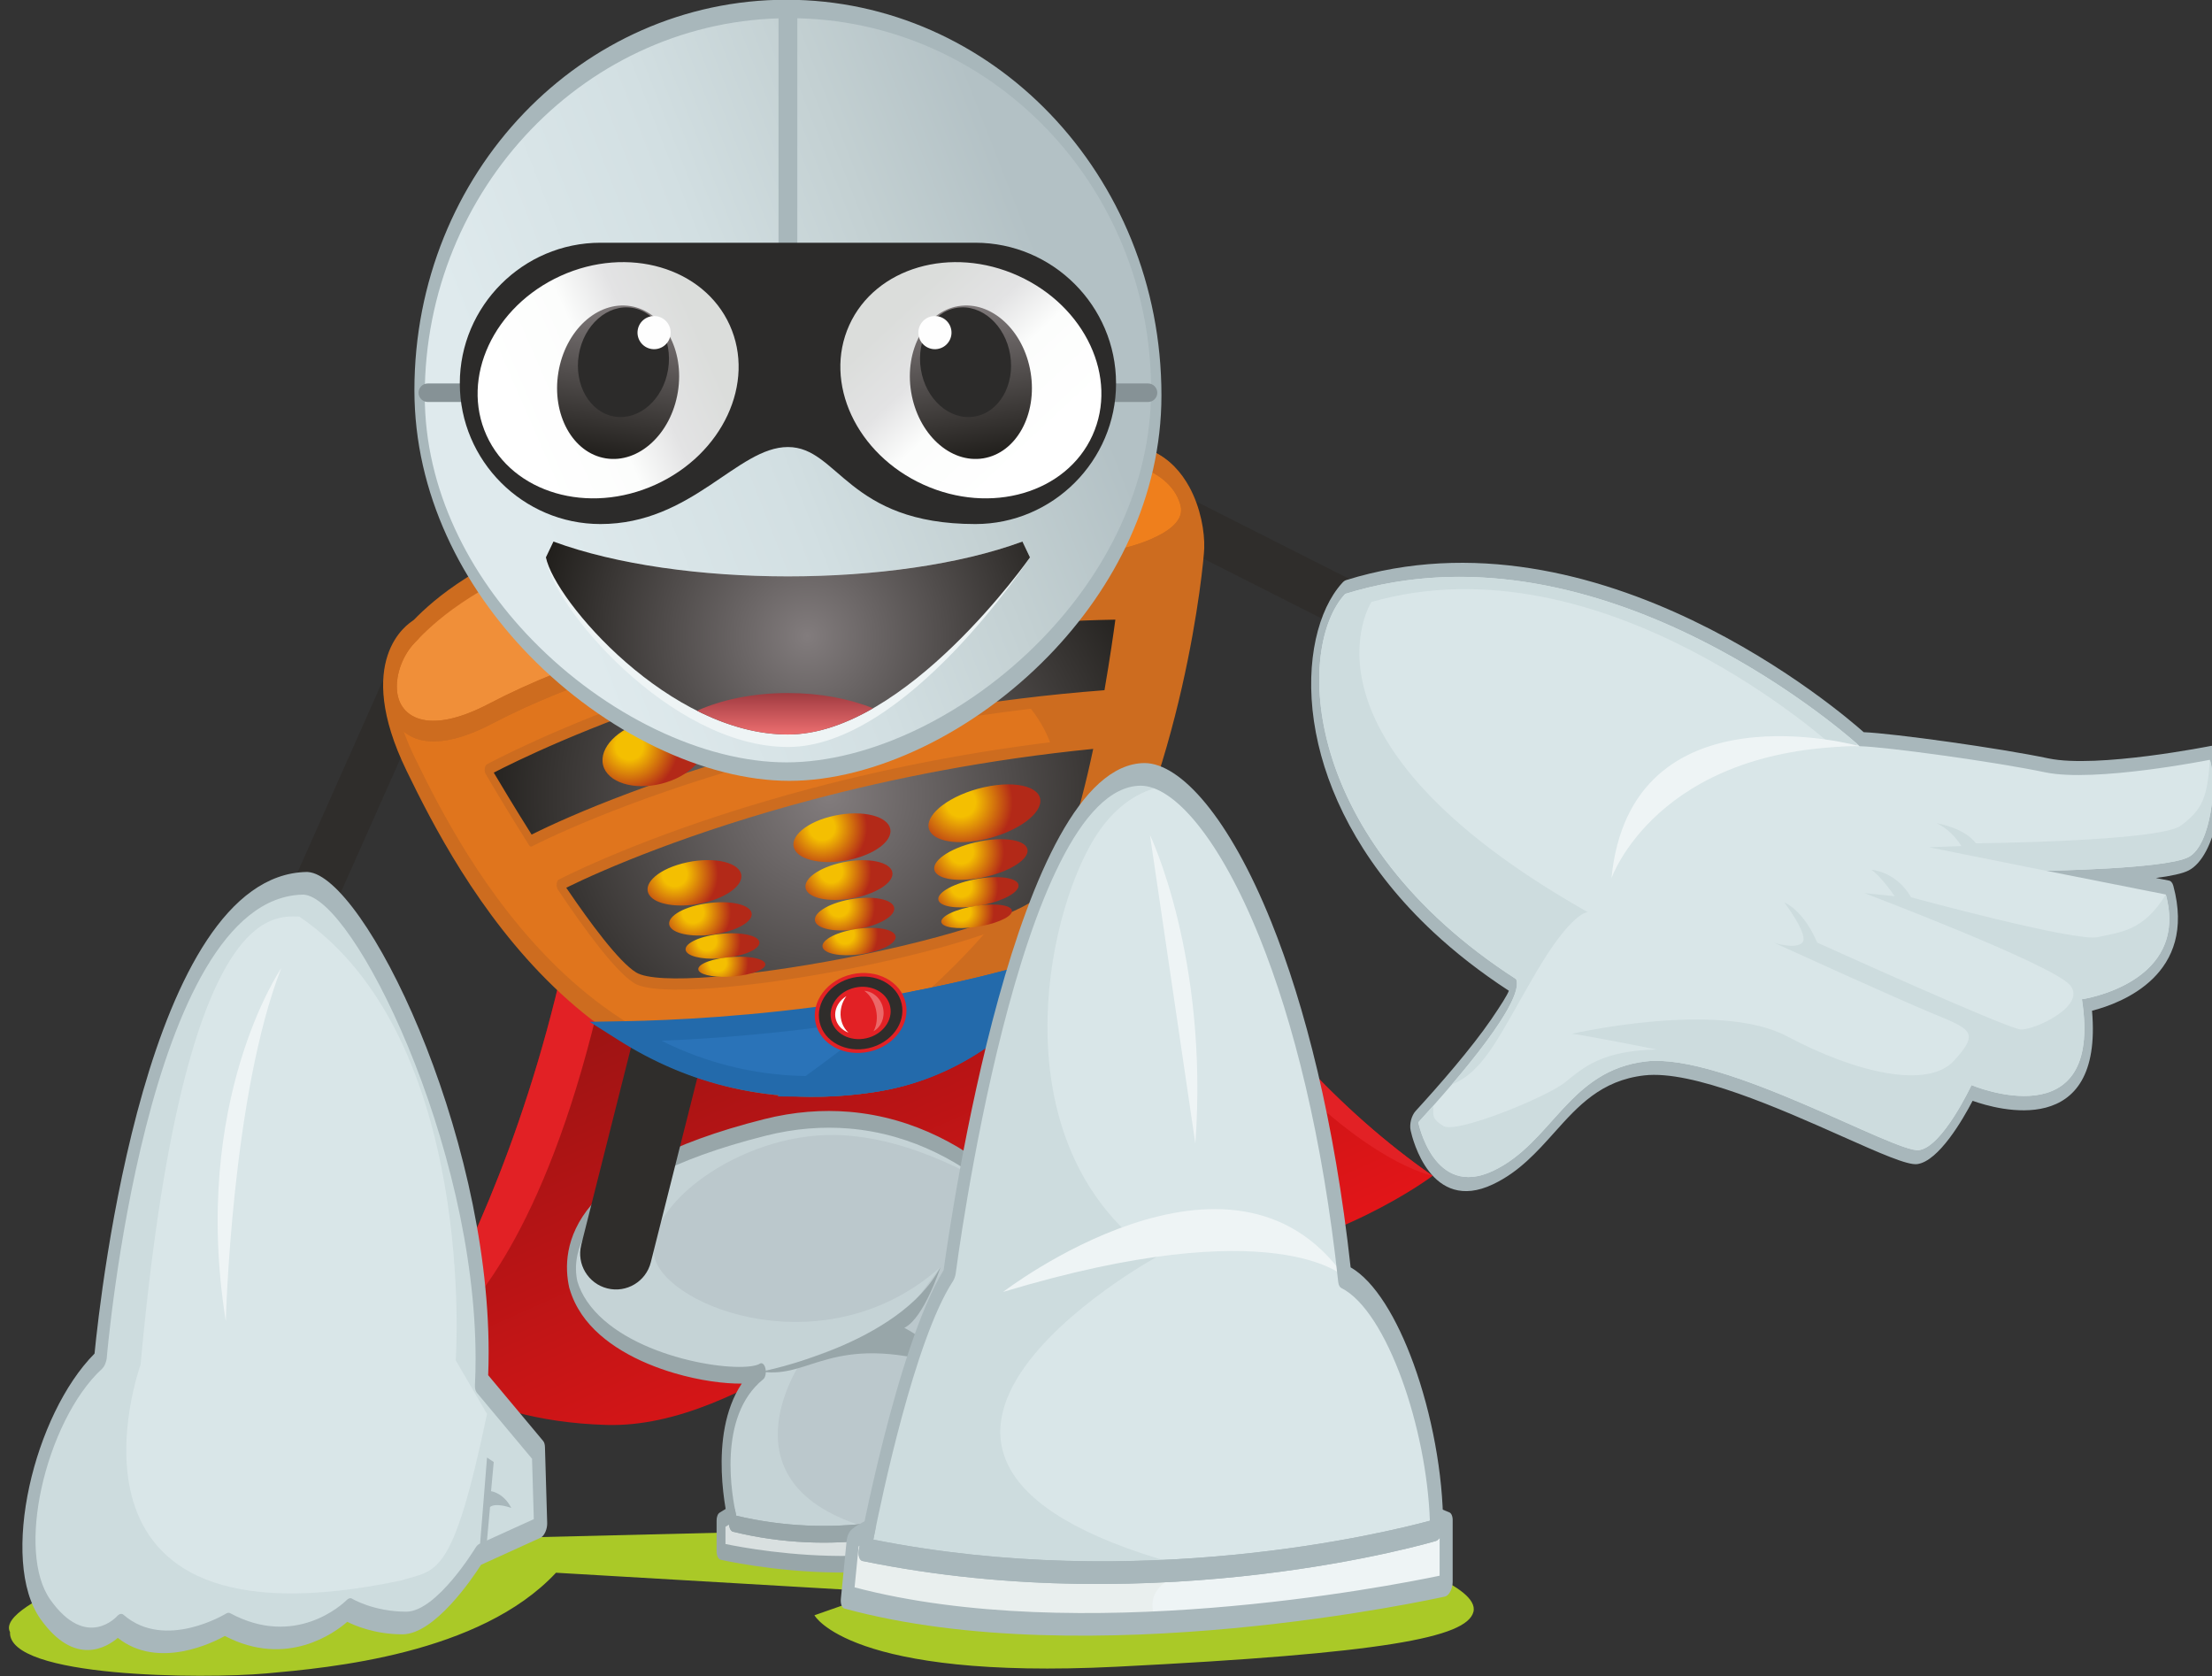 <svg enable-background="new 0 0 130.929 99.201" viewBox="0 0 130.929 99.201" xmlns="http://www.w3.org/2000/svg" xmlns:xlink="http://www.w3.org/1999/xlink"><rect x="0" y="0" width="130.929" height="99.201" fill="#333333" stroke="none"/><linearGradient id="a" gradientUnits="userSpaceOnUse" x1="32.511" x2="57.975" y1="25.703" y2="82.629"><stop offset="0" stop-color="#4f130e"/><stop offset="1" stop-color="#e31518"/></linearGradient><linearGradient id="b"><stop offset="0" stop-color="#827c7d"/><stop offset="1" stop-color="#201e1b"/></linearGradient><radialGradient id="c" cx="49.053" cy="47.066" gradientUnits="userSpaceOnUse" r="21.19" xlink:href="#b"/><linearGradient id="d"><stop offset="0" stop-color="#f4bf01"/><stop offset=".28" stop-color="#f4bf01"/><stop offset="1" stop-color="#b32918"/></linearGradient><radialGradient id="e" cx="39.938" cy="51.737" gradientUnits="userSpaceOnUse" r="2.568" xlink:href="#d"/><radialGradient id="f" cx="41.022" cy="54.008" gradientUnits="userSpaceOnUse" r="2.244" xlink:href="#d"/><radialGradient id="g" cx="48.669" cy="48.979" gradientUnits="userSpaceOnUse" r="2.656" xlink:href="#d"/><radialGradient id="h" cx="49.207" cy="51.581" gradientUnits="userSpaceOnUse" r="2.368" xlink:href="#d"/><radialGradient id="i" cx="49.651" cy="53.649" gradientUnits="userSpaceOnUse" r="2.143" xlink:href="#d"/><radialGradient id="j" cx="50.009" cy="55.309" gradientUnits="userSpaceOnUse" r="1.962" xlink:href="#d"/><radialGradient id="k" cx="56.877" cy="47.483" gradientUnits="userSpaceOnUse" r="3.074" xlink:href="#d"/><radialGradient id="l" cx="56.896" cy="50.411" gradientUnits="userSpaceOnUse" r="2.544" xlink:href="#d"/><radialGradient id="m" cx="56.913" cy="52.468" gradientUnits="userSpaceOnUse" r="2.176" xlink:href="#d"/><radialGradient id="n" cx="56.927" cy="53.963" gradientUnits="userSpaceOnUse" r="1.909" xlink:href="#d"/><radialGradient id="o" cx="37.256" cy="44.146" gradientUnits="userSpaceOnUse" r="2.901" xlink:href="#d"/><radialGradient id="p" cx="46.624" cy="41.292" gradientUnits="userSpaceOnUse" r="2.9" xlink:href="#d"/><radialGradient id="q" cx="56.04" cy="39.086" gradientUnits="userSpaceOnUse" r="2.9" xlink:href="#d"/><linearGradient id="r" gradientUnits="userSpaceOnUse" x1="31.08" x2="62.25" y1="28.966" y2="16.813"><stop offset="0" stop-color="#dfeaed"/><stop offset=".44" stop-color="#d2dfe2"/><stop offset=".74" stop-color="#c3d0d2"/><stop offset="1" stop-color="#b3c1c5"/></linearGradient><radialGradient id="s" cx="47.784" cy="37.647" gradientUnits="userSpaceOnUse" r="16.242" xlink:href="#b"/><linearGradient id="t" gradientUnits="userSpaceOnUse" x1="46.467" x2="46.466" y1="41.017" y2="43.471"><stop offset="0" stop-color="#a03b40"/><stop offset="1" stop-color="#ec6e70"/></linearGradient><linearGradient id="u"><stop offset="0" stop-color="#dbdddb"/><stop offset=".3" stop-color="#e3e3e4"/><stop offset=".56" stop-color="#fcfdfc"/><stop offset="1" stop-color="#fff"/></linearGradient><linearGradient id="v" gradientUnits="userSpaceOnUse" x1="41.558" x2="30.43" xlink:href="#u" y1="20.072" y2="24.938"/><linearGradient id="w"><stop offset="0" stop-color="#201e1b"/><stop offset="1" stop-color="#827c7d"/></linearGradient><linearGradient id="x" gradientUnits="userSpaceOnUse" x1="35.854" x2="37.346" xlink:href="#w" y1="27.146" y2="17.936"/><linearGradient id="y" gradientUnits="userSpaceOnUse" x1="53.54" x2="61.393" xlink:href="#u" y1="18.303" y2="26.705"/><linearGradient id="z" gradientUnits="userSpaceOnUse" x1="58.199" x2="56.708" xlink:href="#w" y1="27.146" y2="17.936"/><radialGradient id="A" cx="41.847" cy="55.702" gradientUnits="userSpaceOnUse" r="1.997" xlink:href="#d"/><radialGradient id="B" cx="42.483" cy="56.99" gradientUnits="userSpaceOnUse" r="1.807" xlink:href="#d"/><g clip-rule="evenodd" fill-rule="evenodd"><path d="m.592 96.59c-.132 2.715 11.457 2.781 15.165 2.45 3.709-.331 12.649-1.126 17.152-5.96l19.271 1.126-3.973 1.391s2.053 3.841 17.88 3.046 20.728-1.722 21.125-3.245-4.9-3.113-4.9-3.113l-22.675-3.503-15.865 1.902-14.522.352-19.768.749s-9.817 3.017-8.89 4.805z" fill="#aac927"/><path d="m84.798 69.589s-5.7 4.337-13.862 5.302-9.738.053-13.951.385-12.774 9.303-21.096 9.057c-8.321-.246-11.626-4.066-11.626-4.066s13.485-20.038 10.987-50.848l21.891-11.514c0-.001 5.082 35.957 27.657 51.684z" fill="url(#a)"/><path d="m24.263 80.267s13.485-20.038 10.987-50.848l3.786-1.991c-1.322 48.417-14.773 52.839-14.773 52.839zm29.209-60.433 3.67-1.93s5.082 35.958 27.656 51.684c0 .001-15.916-2.935-31.326-49.754z" fill="#e22125"/><path d="m67.396 31.126c-.697-.351-.977-1.202-.626-1.899.352-.697 1.202-.977 1.899-.626l12.171 6.155c.697.351.977 1.202.626 1.899s-1.202.977-1.899.626z" fill="#2f2d2b"/><path d="m22.605 40.402c.318-.712 1.153-1.032 1.866-.714.712.318 1.032 1.153.714 1.866l-7.514 16.891c-.318.712-1.153 1.032-1.866.714-.712-.318-1.032-1.153-.714-1.866z" fill="#2f2d2b"/><path d="m33.937 76.035c-.445-1.983-.081-6.434 11.332-9.308s18.778 7.932 18.536 10.846c-.243 2.914-2.914 3.602-2.914 3.602s-.202 6.233-1.619 7.083c-1.417.849-7.932 3.845-15.865 1.902 0 0-1.7-6.273 1.659-8.984-1.132.769-9.753-.405-11.129-5.141z" fill="#bbc8cc"/><path d="m33.937 76.035c-.445-1.983-.081-6.434 11.332-9.308 6.468-1.629 11.636 1.137 14.856 4.37-1.661-1.127-6.103-3.829-10.647-3.924-5.747-.121-11.535 4.33-10.725 7.285s10.198 6.516 16.917.526l-2.59 3.481-5.621 2.074s-5.284 7.586 4.517 10.041c-2.477.345-5.41.355-8.569-.419 0 0-1.7-6.273 1.659-8.984-1.132.768-9.753-.406-11.129-5.142z" fill="#c5d3d6"/><path d="m45.067 81.176s8.175-1.579 10.603-6.192c0 0-.972 3.035-2.145 3.602 0 0 1.943.972 2.347 2.186-6.677-1.903-7.891.849-10.805.404z" fill="#98a6a9"/><path d="m43.285 89.625-.606.373v1.821s12.223 2.833 17.848-2.468c0 0 1.173-.972 1.983-6.88 0 0 5.24-5.272.88-6.724h-.001c.31.743.454 1.379.416 1.827-.243 2.914-2.914 3.602-2.914 3.602s-.202 6.233-1.619 7.083c-1.417.849-7.932 3.845-15.865 1.902 0-.001-.053-.198-.122-.536z" fill="#d5dcdb"/><path d="m43.285 89.625-.606.373v1.821s4.064.942 8.584.723c1.986-.977.715-1.963.715-1.963h-.001c-2.477.345-5.41.355-8.569-.419-.001 0-.054-.197-.123-.535z" fill="#d9e0e0"/><path d="m33.695 76.217c-.26-1.159-.3-3.02 1.318-4.923 1.488-1.751 4.467-3.611 10.215-5.058 1.777-.448 3.46-.565 5.034-.435 3.87.322 7.072 2.156 9.405 4.303 2.363 2.175 3.858 4.713 4.272 6.36.112.445.155.852.126 1.199-.228 2.739-2.27 3.698-2.929 3.937-.074 1.417-.426 6.318-1.777 7.129-.895.537-3.805 1.923-7.806 2.402-2.394.287-5.183.252-8.17-.48-.099-.023-.179-.147-.215-.31-.114-.44-1.321-5.366.736-8.456-1.011.015-2.473-.174-3.974-.614-2.108-.618-4.313-1.736-5.5-3.485-.312-.46-.558-.967-.72-1.523zm1.605-4.08c-1.296 1.524-1.306 2.873-1.125 3.698.125.418.319.811.567 1.177 1.104 1.627 3.217 2.685 5.251 3.281 2.046.6 3.997.728 4.778.501.087-.025.155-.054.202-.086.128-.085.274.033.332.274.06.251.002.542-.129.648-2.735 2.208-1.85 6.953-1.595 8.074 2.896.688 5.598.717 7.923.438 3.95-.473 6.805-1.831 7.681-2.356 1.202-.721 1.426-6.177 1.442-6.623-.001-.242.093-.45.223-.48.007-.002 2.481-.64 2.694-3.2.013-.151-.014-.361-.079-.618-.371-1.474-1.771-3.803-4.02-5.872-2.278-2.097-5.407-3.888-9.193-4.203-1.541-.128-3.193-.012-4.943.429-5.663 1.426-8.574 3.23-10.009 4.918z" fill="#98a6a9"/><path d="m43.146 90.236-.205.126v1.018c1.721.359 12.359 2.338 17.464-2.472l.008-.007c.003-.003 1.064-.882 1.842-6.566.018-.134.065-.239.125-.3.012-.013 4-4.029 1.569-5.528l.019.079c.09.397.124.761.097 1.078-.228 2.739-2.27 3.698-2.929 3.937-.074 1.417-.426 6.318-1.777 7.129-.895.537-3.805 1.923-7.806 2.402-2.394.287-5.183.252-8.17-.48-.059-.014-.112-.064-.152-.137l-.002-.004c-.037-.069-.064-.158-.076-.255zm-.555-.709.599-.369c.135-.092.288.043.34.301l.044.244c2.898.69 5.603.719 7.93.44 3.95-.473 6.805-1.831 7.681-2.356 1.202-.721 1.426-6.177 1.442-6.623-.001-.242.093-.45.223-.48.007-.002 2.481-.64 2.694-3.2.011-.132-.009-.312-.059-.532-.06-.263-.16-.564-.296-.894-.047-.105-.071-.244-.062-.388.018-.27.15-.455.293-.413l.006.002c4.739 1.577.05 6.768-.692 7.549-.84 5.953-2.091 6.991-2.095 6.994-5.698 5.356-17.951 2.516-17.986 2.508-.133-.03-.238-.246-.238-.503v-1.795c-.005-.214.064-.416.176-.485z" fill="#98a6a9"/><path d="m38.522 74.707c-.284 1.137-1.437 1.829-2.574 1.545s-1.829-1.437-1.545-2.574l4.004-15.879c.284-1.137 1.437-1.829 2.574-1.545s1.829 1.437 1.545 2.574z" fill="#2f2d2b"/><path d="m18.033 52.276c3.241 0 11.125 16.193 10.463 29.555l3.374 4.035.132 4.498-3.638 1.654s-2.447 4.035-4.432 4.035-3.307-.794-3.307-.794-3.043 3.109-7.211.86c0 0-3.771 2.315-6.351.066 0 0-2.051 2.316-4.366-.926-2.316-3.242-.265-11.577 3.241-14.818.001.001 2.37-27.967 12.095-28.165z" fill="#cddcde"/><path d="m28.364 92.019.463-5.755.397.264-.158 1.725s.741.096 1.196.993c0 0-.885-.335-1.256-.06l-.241 2.65z" fill="#a8b7bb"/><path d="m17.714 54.246c-1.455 0-6.88-1.058-9.394 26.527 0 0-6.284 17.332 15.413 12.767 2.117-.662 3.043-.066 5.094-9.857l-1.852-3.175s1.323-19.052-9.261-26.262z" fill="#d9e6e8"/><path d="m16.648 57.3s-5.372 7.834-3.283 20.892c0 .001.346-13.413 3.283-20.892z" fill="#eef4f5"/><path d="m18.152 51.605.078.004c1.655.119 4.34 3.93 6.593 9.354 2.248 5.413 4.099 12.463 4.099 19.061 0 .458-.009.913-.027 1.364l3.252 3.89c.069.082.105.213.109.362l.132 4.498c.01.349-.155.734-.368.86l-3.547 1.613c-.513.801-2.75 4.114-4.655 4.114-1.649 0-2.856-.534-3.262-.741-.718.627-3.567 2.756-7.246.839-.67.373-3.932 2.019-6.338.113-.632.54-2.533 1.743-4.567-1.105-1.241-1.737-1.338-4.796-.666-7.872.658-3.009 2.064-6.045 3.857-7.85.349-3.566 3.11-28.311 12.546-28.503zm-.189 1.344-.049-.001c-9.287.206-11.587 27.32-11.593 27.398-.023.259-.133.526-.288.67-1.663 1.537-2.976 4.314-3.579 7.068-.568 2.597-.494 5.167.535 6.607 2.14 2.997 3.939.963 3.944.958.124-.136.268-.176.377-.081 2.462 2.146 6.073-.071 6.083-.077.077-.046.156-.055.226-.018 3.842 2.074 6.635-.517 6.879-.755.11-.12.237-.164.342-.1.004.002 1.277.767 3.205.767 1.805 0 4.094-3.773 4.101-3.784.066-.108.146-.19.231-.229l3.219-1.463-.105-3.575-3.271-3.913c-.075-.092-.118-.252-.108-.45.026-.518.038-1.038.038-1.559 0-6.35-1.806-13.194-3.999-18.475-2.173-5.231-4.692-8.899-6.181-8.989h-.007z" fill="#a8b7bb"/><path d="m79.679 35.937c-.083.099-.162.207-.237.323-.86 1.334-1.203 3.812-.502 6.818.761 3.264 2.733 7.03 6.541 10.577 1.296 1.207 2.801 2.385 4.536 3.503.064.041.114.111.148.199.372.953-.271 2.432-1.382 4.057l-.033.046c-1.138 1.655-2.797 3.595-4.164 5.11.379 1.072 1.428 3.048 3.803 1.923 1.362-.645 2.334-1.731 3.304-2.813 1.51-1.686 3.017-3.369 5.856-3.694 2.999-.343 8.242 1.99 12.011 3.667 2.08.926 3.701 1.647 4.135 1.585 1.147-.163 2.655-3.394 2.659-3.403.154-.338.391-.504.574-.427.02.005 6.885 2.903 5.836-3.846-.062-.395.097-.905.354-1.138.078-.071.157-.108.229-.114.348-.056 5.221-.899 4.466-4.582l-6.892-1.367c-.243-.049-.356-.458-.253-.914.096-.424.346-.74.577-.743.02-.001 7.045-.106 8.296-.774.365-.194.628-.822.785-1.544.196-.898.234-1.892.12-2.54-1.295.244-6.938 1.244-9.582.688-1.414-.297-3.678-.662-5.813-.962-2.237-.315-4.326-.558-5.124-.577-.072-.002-.134-.034-.185-.09-.62-.561-15.16-13.514-30.063-8.968zm-.749-.762c.162-.251.335-.478.518-.677.072-.083.151-.142.233-.167 14.936-4.644 29.492 7.986 30.631 9.002.863.034 2.907.273 5.092.581 2.127.3 4.398.666 5.843.97 2.887.607 9.623-.739 9.642-.742.147-.029.279.061.347.267.301.905.302 2.635-.023 4.127-.293 1.342-.838 2.539-1.658 2.976-.352.188-1.068.335-1.944.451l.756.15c.12.016.222.122.273.31 1.415 5.25-3.038 6.939-4.812 7.396.672 7.66-5.604 5.853-7.068 5.331-.583 1.114-2.002 3.565-3.274 3.746-.575.082-2.252-.664-4.404-1.622-3.717-1.654-8.889-3.956-11.756-3.628-2.559.293-3.931 1.825-5.306 3.36-1.054 1.177-2.11 2.356-3.651 3.086-3.681 1.744-4.766-2.709-4.866-3.157l-.004-.019c-.088-.37.044-.891.293-1.163 1.404-1.532 3.277-3.678 4.483-5.433l.029-.045c.535-.783.923-1.397 1.005-1.639-1.702-1.109-3.18-2.271-4.455-3.459-3.951-3.679-6.011-7.651-6.82-11.122-.87-3.728-.324-6.988.896-8.88z" fill="#a8b7bb"/><path d="m79.623 35.15c-2.923 3.139-2.727 14.519 10.12 22.8.505 1.292-3.348 5.808-5.793 8.474 0 0 .906 4.538 4.428 2.869 3.521-1.668 4.466-5.952 9.059-6.477 4.592-.525 14.756 5.45 16.153 5.251 1.398-.199 3.103-3.847 3.103-3.847s7.84 3.312 6.535-5.08c0 0 6.388-.926 4.967-6.199l-7.088-1.406s7.115-.107 8.44-.814 1.708-4.392 1.254-5.753c0 0-6.807 1.359-9.747.741s-9.42-1.509-10.98-1.546c.001-.001-15.058-13.799-30.451-9.013z" fill="#d9e6e8"/><g fill="#cddcde"><path d="m121.108 51.535s7.115-.107 8.44-.814 1.708-4.392 1.254-5.753c-.139 2.228-.447 2.951-1.717 3.895s-12.13 1.047-12.13 1.047c-.688-.93-2.336-1.192-2.336-1.192.944.427 1.477 1.355 1.477 1.355l-1.916.072z"/><path d="m84.83 65.451c-.306.343-.602.67-.879.973 0 0 .906 4.538 4.428 2.869 3.521-1.668 4.466-5.952 9.059-6.477 4.592-.525 14.756 5.45 16.153 5.251 1.398-.199 3.103-3.847 3.103-3.847s7.84 3.312 6.535-5.08c0 0 6.388-.926 4.967-6.199-1.352 2.22-2.747 2.218-4.028 2.521s-11.05-2.357-11.05-2.357c-.904-1.556-2.359-1.63-2.359-1.63.573.36 1.387 1.568 1.387 1.568l-1.792-.186s11.156 4.228 12.173 5.448c1.016 1.219-2.108 2.668-2.917 2.623s-12.049-5.144-12.049-5.144c-.842-1.967-1.943-2.371-1.943-2.371s1.483 1.955 1.061 2.377c-.421.421-1.686-.001-1.686-.001s7.038 3.21 9.341 4.166 2.887 1.113 1.325 2.821-5.838.711-9.876-1.441c-4.038-2.153-12.742-.15-12.742-.15.691.062 5.028.929 5.028.929-3.242.061-4.343 1.061-5.422 1.936-1.079.876-6.451 3.073-7.214 2.593-.763-.481-.563-.673-.603-1.192z"/><path d="m79.623 35.15c-2.923 3.139-2.727 14.519 10.12 22.8.38.972-1.706 3.767-3.803 6.228 1.95-.783 2.849-2.991 4.98-6.625s3.063-3.567 3.063-3.567c-18.07-10.225-12.809-18.358-12.809-18.358 13.726-3.923 27.377 8.589 27.377 8.589l1.299-.052.078-.134c-1.578-1.388-15.793-13.393-30.305-8.881z"/></g><path d="m110.075 44.162s-13.557-3.799-14.693 7.819c0 0 2.671-7.724 14.693-7.819z" fill="#eef4f5"/><path d="m24.382 37.505c2.23-2.339 8.869-8.72 39.655-10.952 2.023-.146 5.456.442 6.132 3.125.677 2.683-3.75 3.581-6.687 3.896-1.255.135-6.927 1.023-15.596 2.648-6.629 1.242-13.782 3.356-18.814 5.999-6.482 3.404-6.92-2.377-4.69-4.716z" fill="#f08f39"/><path d="m51.538 27.84c3.65-.506 7.791-.944 12.5-1.286 2.023-.146 5.456.442 6.132 3.125.677 2.683-3.75 3.581-6.687 3.896-1.196.128-6.409.942-14.407 2.426-.627-.125-1.003-.181-1.003-.181 6.166-3.545 6.404-6.115 3.465-7.98z" fill="#ef7f1c"/><path d="m24.584 37.296s-3.275 1.751-.288 7.906 10.861 21.316 27.38 18.827 19.234-30.231 19.279-31.634-.621-4.102-2.777-5.083c.943.489 1.709 1.245 1.992 2.367.677 2.683-3.75 3.581-6.687 3.896-1.255.135-6.927 1.023-15.596 2.648-6.629 1.242-13.782 3.356-18.814 5.999-6.483 3.404-6.921-2.377-4.691-4.716z" fill="#e0751d"/><path d="m47.875 64.299c1.213.013 2.479-.072 3.801-.271 16.519-2.489 19.234-30.231 19.279-31.634s-.621-4.102-2.777-5.083c.943.489 1.709 1.245 1.992 2.367.677 2.683-3.75 3.581-6.687 3.896-1.196.128-6.409.942-14.407 2.426 5.245 1.055 28.249 7.123-1.201 28.299z" fill="#cd6c1f"/><path d="m28.867 45.564s16.428-8.96 37.381-9.232c0 0-.261 2.103-.742 4.845-17.777 1.331-30.548 6.804-34.08 8.59-1.458-2.311-2.559-4.203-2.559-4.203zm36.111-1.606c-16.684 1.614-28.558 6.749-31.852 8.426 1.666 2.486 3.426 4.848 4.476 5.49 2.444 1.494 21.27-1.9 24.076-4.616 1.381-1.337 2.51-5.459 3.3-9.3z" fill="url(#c)"/><path d="m28.814 45.239c.048-.026 16.449-8.971 37.428-9.244.098-.001.181.149.185.334.001.038-.002.075-.008.11-.019.149-.279 2.205-.743 4.852-.023.133-.087.217-.158.222-6.806.51-12.883 1.629-17.987 2.915-8.199 2.067-13.88 4.566-16.053 5.665-.059.029-.12-.001-.164-.071-1.457-2.308-2.561-4.206-2.565-4.212-.074-.127-.081-.34-.016-.477.022-.046.051-.078.081-.094zm37.205-8.566c-19.176.309-34.468 7.849-36.792 9.054.39.66 1.221 2.049 2.24 3.667 2.245-1.125 7.9-3.592 16.009-5.636 5.077-1.28 11.121-2.394 17.898-2.909.328-1.895.548-3.451.645-4.176zm-.874 7.414c.009-.045.013-.094.011-.146-.008-.186-.094-.329-.192-.32-6.412.62-12.116 1.761-16.896 3.025-7.654 2.024-12.941 4.368-14.981 5.406-.04.015-.077.055-.103.119-.06.145-.045.358.034.475.837 1.249 1.699 2.468 2.481 3.453.792.997 1.51 1.763 2.052 2.095 1.277.78 6.872.264 12.394-.795 5.241-1.005 10.432-2.5 11.818-3.841.643-.623 1.23-1.81 1.753-3.283.639-1.801 1.187-4.039 1.629-6.188zm-1.928 5.803c.575-1.62 1.076-3.612 1.491-5.568-6.288.625-11.883 1.748-16.582 2.991-7.254 1.919-12.373 4.123-14.61 5.225.739 1.089 1.487 2.135 2.175 3.002.767.965 1.454 1.702 1.961 2.012 1.231.752 6.766.228 12.247-.823 5.205-.997 10.347-2.469 11.693-3.773.587-.567 1.132-1.678 1.625-3.066z" fill="#cd6c1f"/><path d="m24.219 36.97c1.131-1.186 3.378-3.396 9.212-5.58 5.799-2.171 15.172-4.329 30.586-5.446 1.192-.086 2.867.078 4.205.76 1.046.533 1.906 1.396 2.241 2.724.467 1.853-.593 2.99-2.201 3.683-1.407.607-3.268.914-4.752 1.073-.708.076-2.883.402-6.266.977-2.476.42-5.615.978-9.316 1.671-3.462.649-7.057 1.532-10.407 2.6-3.073.98-5.954 2.119-8.354 3.379-1.958 1.028-3.391 1.235-4.378.954-.606-.172-1.06-.533-1.374-1.007-.346-.521-.528-1.174-.566-1.877-.077-1.39.443-2.938 1.37-3.911zm9.353-4.382c-5.739 2.149-7.927 4.299-9.027 5.452-.704.738-1.102 1.824-1.052 2.751.02.372.122.727.317 1.021.227.342.574.608 1.057.745.906.258 2.246.054 4.11-.925 2.414-1.267 5.318-2.415 8.419-3.403 3.387-1.08 6.995-1.968 10.45-2.615 3.665-.687 6.813-1.245 9.321-1.671 3.363-.571 5.554-.899 6.289-.977 1.453-.156 3.275-.456 4.646-1.047 1.17-.505 1.985-1.16 1.776-1.989-.238-.942-.938-1.601-1.808-2.044-1.272-.648-2.871-.804-4.011-.722-15.372 1.113-24.712 3.262-30.487 5.424z" fill="#cd6c1f"/><path d="m40.376 51.106c.797-.21 1.634-.255 2.285-.14.647.114 1.103.384 1.201.745s-.156.733-.614 1.054c-.436.305-1.074.566-1.778.707-.703.142-1.36.151-1.894.063-.537-.089-.958-.278-1.149-.572-.191-.293-.103-.649.222-.978.342-.347.93-.668 1.727-.879z" fill="url(#e)"/><path d="m41.493 53.521c.701-.14 1.425-.16 1.98-.067.555.092.938.293 1.01.559s-.16.54-.572.773c-.393.223-.965.409-1.592.507s-1.21.097-1.677.021c-.469-.076-.827-.227-.973-.45s-.041-.487.268-.726c.322-.251.855-.477 1.556-.617z" fill="url(#f)"/><path d="m49.714 48.213c.839-.132 1.598-.08 2.143.106.533.181.855.495.852.873s-.313.752-.804 1.065c-.483.308-1.149.558-1.897.683-.749.125-1.458.102-2-.038-.554-.143-.945-.408-1.031-.779s.168-.783.659-1.132c.5-.356 1.24-.646 2.078-.778z" fill="url(#g)"/><path d="m50.162 50.985c.748-.12 1.424-.092 1.909.047.474.136.761.381.756.686-.006.305-.287.613-.731.875-.438.258-1.041.472-1.717.586s-1.313.108-1.796.001c-.494-.108-.835-.318-.901-.616-.066-.299.171-.634.617-.922.451-.292 1.115-.537 1.863-.657z" fill="url(#h)"/><path d="m50.542 53.193c.679-.098 1.289-.073 1.723.041.426.112.679.313.666.565-.014.251-.279.507-.692.723-.407.213-.964.389-1.584.481s-1.198.085-1.632-.005c-.442-.091-.742-.266-.787-.512-.045-.247.184-.522.599-.758.421-.239 1.028-.437 1.707-.535z" fill="url(#i)"/><path d="m50.844 54.96c.624-.077 1.181-.055 1.575.045.387.097.614.267.595.479-.02.212-.271.427-.658.606-.381.177-.901.323-1.474.396-.573.074-1.105.063-1.5-.016-.401-.081-.668-.231-.699-.439s.191-.438.581-.633c.393-.198.956-.361 1.58-.438z" fill="url(#j)"/><path d="m58.254 46.59c1.004-.224 1.917-.217 2.527-.019.596.194.896.559.771 1.035-.118.45-.595.913-1.248 1.294-.624.364-1.422.665-2.26.824-.821.157-1.559.154-2.103.024-.554-.132-.927-.403-.979-.79-.055-.408.255-.875.823-1.301.599-.448 1.465-.843 2.469-1.067z" fill="url(#k)"/><path d="m58.041 49.787c.825-.157 1.578-.157 2.088-.026.501.128.763.377.678.705-.082.314-.467.642-1.007.916-.519.263-1.191.48-1.9.599-.698.116-1.326.118-1.786.027-.468-.093-.78-.286-.817-.563-.039-.288.227-.616.704-.915.497-.313 1.215-.586 2.04-.743z" fill="url(#l)"/><path d="m57.898 52.006c.702-.118 1.341-.12 1.78-.028.431.091.664.27.601.511-.061.232-.384.477-.843.683-.444.2-1.024.366-1.64.459-.608.091-1.155.095-1.556.028-.407-.069-.675-.213-.702-.421-.029-.215.205-.46.618-.682.427-.231 1.039-.433 1.742-.55z" fill="url(#m)"/><path d="m57.797 53.605c.614-.092 1.172-.097 1.556-.027.379.068.587.205.539.391-.047.18-.325.371-.726.534-.389.158-.901.29-1.447.365-.541.074-1.028.079-1.385.027-.361-.052-.597-.165-.619-.328-.023-.167.187-.358.553-.532.378-.18.916-.338 1.529-.43z" fill="url(#n)"/><path d="m38.225 42.683c1.653-.416 3.202.074 3.459 1.095s-.874 2.187-2.528 2.603c-1.653.416-3.202-.074-3.459-1.095s.874-2.186 2.528-2.603z" fill="url(#o)"/><path d="m47.619 39.848c1.661-.386 3.2.132 3.439 1.158.238 1.026-.915 2.17-2.575 2.556-1.661.386-3.2-.133-3.438-1.158-.24-1.026.913-2.17 2.574-2.556z" fill="url(#p)"/><path d="m57.193 37.763c1.694-.195 3.164.495 3.285 1.542.12 1.046-1.155 2.052-2.849 2.247s-3.164-.496-3.285-1.541c-.12-1.047 1.155-2.053 2.849-2.248z" fill="url(#q)"/><path d="m23.904 43.305c.162.461.369.957.629 1.493 1.478 3.045 4.165 8.319 8.52 12.518 4.36 4.203 10.4 7.337 18.589 6.103 5.579-.84 9.558-4.595 12.379-9.225 5.418-8.889 6.582-20.95 6.611-21.853.011-.359-.036-.826-.163-1.328-.284.958-1.12 1.629-2.207 2.098-1.407.607-3.268.914-4.752 1.073-.708.076-2.883.402-6.266.977-2.476.42-5.615.978-9.316 1.671-3.462.649-7.057 1.532-10.407 2.6-3.073.98-5.954 2.119-8.354 3.379-1.958 1.028-3.391 1.235-4.378.954-.343-.098-.637-.256-.885-.46zm.156 2.301c-3.178-6.548.069-8.687.401-8.884.034-.025.071-.038.11-.039.117 0 .232.116.294.322.089.297.036.668-.118.828l-.202.209c-.703.737-1.101 1.823-1.051 2.749.02.372.122.727.317 1.021.227.342.574.608 1.057.745.906.258 2.246.054 4.11-.925 2.414-1.267 5.318-2.415 8.419-3.403 3.387-1.08 6.995-1.968 10.45-2.615 3.665-.687 6.813-1.245 9.321-1.671 3.363-.571 5.554-.899 6.289-.977 1.453-.156 3.275-.456 4.646-1.047 1.17-.505 1.985-1.16 1.776-1.989-.104-.414-.303-.776-.569-1.092-.315-.377-.72-.679-1.173-.919l-.026-.012c-.175-.08-.287-.411-.25-.739s.21-.53.385-.451c.976.444 1.672 1.228 2.149 2.1.677 1.239.915 2.68.884 3.631-.03.941-1.235 13.504-6.825 22.676-2.912 4.778-7.01 8.651-12.743 9.515-8.328 1.255-14.486-1.947-18.939-6.24-4.459-4.299-7.203-9.684-8.712-12.793z" fill="#cd6c1f"/><path d="m46.637.531c12.041 0 21.802 10.168 21.802 22.712 0 12.543-12.527 22.424-21.802 22.424s-21.802-9.881-21.802-22.424c0-12.544 9.761-22.712 21.802-22.712z" fill="url(#r)"/><path d="m46.549-.015c6.08 0 11.595 2.578 15.596 6.746 4.078 4.248 6.601 10.14 6.601 16.666 0 6.015-2.768 11.4-6.677 15.421-4.434 4.561-10.355 7.395-15.343 7.395-5.003 0-10.946-2.848-15.405-7.433-3.976-4.09-6.792-9.569-6.792-15.691 0-6.426 2.479-12.222 6.487-16.396 3.977-4.144 9.47-6.708 15.533-6.708zm15.413 7.65c-3.89-4.052-9.276-6.559-15.237-6.559-5.977 0-11.386 2.521-15.299 6.597-3.883 4.045-6.285 9.606-6.285 15.723 0 5.58 2.636 10.645 6.359 14.474 4.348 4.472 10.154 7.25 15.049 7.25 4.909 0 10.738-2.793 15.11-7.289 3.79-3.898 6.474-9.057 6.474-14.744 0-6.015-2.358-11.481-6.171-15.452z" fill="#a8b7bb"/><path d="m32.758 32.051-.446.937c.239 2.735 7.33 11.222 14.326 11.222s14.326-11.222 14.326-11.222l-.446-.937c-7.459 2.748-20.302 2.748-27.76 0z" fill="#eef4f5"/><path d="m32.758 32.051-.446.937c.535 2.587 7.33 10.482 14.326 10.482s14.326-10.482 14.326-10.482l-.446-.937c-7.459 2.748-20.302 2.748-27.76 0z" fill="url(#s)"/><path d="m41.255 42.065c1.706.856 3.537 1.406 5.382 1.406 1.697 0 3.413-.618 5.04-1.552-1.394-.565-3.142-.902-5.04-.902-2.056-.001-3.937.394-5.382 1.048z" fill="url(#t)"/><path d="m46.081.535c0-.307.249-.556.556-.556s.556.249.556.556v15.467c0 .307-.249.556-.556.556s-.556-.249-.556-.556z" fill="#a8b7bb"/><path d="m25.323 23.791c-.303 0-.548-.246-.548-.548 0-.303.245-.548.548-.548h42.629c.303 0 .548.246.548.548 0 .303-.245.548-.548.548z" fill="#869296"/><path d="m35.54 14.366h22.194c4.579 0 8.325 3.746 8.325 8.324v.001c0 4.578-3.746 8.324-8.325 8.324-7.577 0-8.099-4.558-11.097-4.558s-5.676 4.558-11.097 4.558c-4.578 0-8.324-3.746-8.324-8.324v-.001c0-4.578 3.746-8.324 8.324-8.324z" fill="#2c2b2a"/><path d="m33.192 16.323c3.975-1.802 8.452-.496 10 2.918 1.548 3.413-.42 7.642-4.394 9.444-3.975 1.802-8.452.496-10-2.917-1.548-3.414.419-7.642 4.394-9.445z" fill="url(#v)"/><path d="m37.319 18.116c1.953.318 3.209 2.592 2.804 5.08-.404 2.488-2.316 4.248-4.27 3.93-1.953-.318-3.209-2.592-2.804-5.08s2.317-4.247 4.27-3.93z" fill="url(#x)"/><path d="m37.425 18.22c1.46.237 2.409 1.87 2.12 3.647s-1.707 3.025-3.167 2.788-2.409-1.87-2.12-3.647 1.707-3.025 3.167-2.788z" fill="#2c2b2a"/><path d="m38.873 18.717c.535.087.898.591.811 1.126s-.591.898-1.126.811-.898-.591-.811-1.126.591-.898 1.126-.811z" fill="#fefefe"/><path d="m60.269 16.323c-3.975-1.802-8.452-.496-10 2.918-1.548 3.413.419 7.642 4.395 9.444 3.975 1.802 8.452.496 10-2.918 1.548-3.413-.42-7.641-4.395-9.444z" fill="url(#y)"/><path d="m56.734 18.116c-1.953.318-3.209 2.592-2.804 5.08s2.316 4.248 4.27 3.93c1.953-.318 3.209-2.592 2.804-5.08s-2.316-4.247-4.27-3.93z" fill="url(#z)"/><path d="m56.628 18.22c-1.46.237-2.409 1.87-2.12 3.647s1.706 3.025 3.166 2.788 2.409-1.87 2.12-3.647c-.288-1.777-1.706-3.025-3.166-2.788z" fill="#2c2b2a"/><path d="m55.181 18.717c-.535.087-.898.591-.811 1.126s.591.898 1.126.811.898-.591.811-1.126-.591-.898-1.126-.811z" fill="#fefefe"/><path d="m36.948 61.05c3.894 2.465 8.743 3.88 14.728 2.978 4.595-.692 8.12-3.34 10.819-6.829-10.268 3.191-20.806 3.766-25.547 3.851z" fill="#2a73b8"/><g fill="#236aab"><path d="m39.153 61.595c1.39.694 2.891 1.247 4.508 1.61 2.374.533 5.008.657 7.923.217 2.206-.332 4.154-1.134 5.874-2.27 1.188-.785 2.27-1.73 3.254-2.792-3.509.98-6.998 1.672-10.235 2.16-4.443.671-8.427.957-11.324 1.075zm4.241 2.802c-2.519-.566-4.769-1.564-6.771-2.831l-1.724-1.091 2.04-.036c2.814-.05 7.691-.276 13.359-1.13 3.795-.572 7.934-1.425 12.018-2.695l1.846-.574-1.184 1.531c-1.388 1.796-2.993 3.377-4.844 4.6-1.866 1.233-3.978 2.102-6.367 2.462-3.068.463-5.853.33-8.373-.236z"/><path d="m47.874 64.3c1.213.013 2.48-.073 3.802-.272 4.595-.692 8.12-3.34 10.819-6.829-2.765.859-5.55 1.529-8.236 2.051-1.782 1.579-3.896 3.261-6.385 5.05z"/><path d="m49.777 64.854c-.638.045-1.274.063-1.908.056l-1.862-.02 1.51-1.086c1.241-.892 2.385-1.755 3.436-2.587 1.049-.831 2.015-1.639 2.901-2.425l.126-.112.164-.032c1.339-.26 2.697-.556 4.057-.891 1.367-.337 2.744-.717 4.114-1.143l1.846-.574-1.184 1.531c-1.388 1.796-2.993 3.377-4.844 4.6-1.866 1.233-3.978 2.102-6.367 2.462-.672.102-1.336.175-1.989.221zm.051-1.23c.571-.044 1.156-.111 1.757-.201 2.206-.332 4.154-1.134 5.874-2.27 1.188-.785 2.27-1.731 3.255-2.792-.742.207-1.483.401-2.221.584-1.339.33-2.661.62-3.956.874-.861.759-1.803 1.545-2.827 2.356-.601.475-1.228.958-1.882 1.449z"/></g><path d="m50.423 57.662c1.472-.333 2.897.422 3.183 1.685.286 1.264-.675 2.559-2.147 2.892s-2.897-.422-3.183-1.686c-.286-1.263.675-2.558 2.147-2.891z" fill="#e22125"/><path d="m50.469 57.866c1.341-.303 2.638.384 2.899 1.535.26 1.151-.615 2.33-1.955 2.633-1.341.303-2.638-.384-2.899-1.535-.26-1.15.615-2.329 1.955-2.633z" fill="#2f2d2b"/><path d="m50.602 58.452c.964-.218 1.896.276 2.084 1.103.187.827-.442 1.675-1.406 1.893s-1.896-.276-2.084-1.103c-.187-.827.443-1.675 1.406-1.893z" fill="#e22125"/><path d="m50.918 58.936c.624-.141 1.228.179 1.349.714s-.286 1.084-.91 1.225-1.227-.179-1.348-.714c-.122-.535.285-1.083.909-1.225z" fill="#e22125"/><path d="m51.159 58.641c.514.034.977.436 1.107 1.01.13.573-.115 1.136-.565 1.387.191-.341.256-.81.146-1.293-.108-.483-.369-.879-.688-1.104z" fill="#eb6768"/><path d="m49.601 59.453c.121-.207.295-.376.5-.501-.192.258-.317.576-.344.92-.039.505.144.954.46 1.241l-.014-.005c-.702-.281-.972-1.022-.602-1.655z" fill="#fff"/><path d="m42.328 55.313c.626-.097 1.263-.101 1.748-.024.484.077.814.235.869.44s-.158.414-.53.589c-.357.168-.873.306-1.44.375s-1.091.062-1.507-.003c-.418-.066-.73-.189-.846-.366-.115-.177-.003-.38.289-.56.304-.189.791-.354 1.417-.451z" fill="url(#A)"/><path d="m42.964 56.671c.568-.069 1.137-.065 1.568.002.43.067.72.197.764.36.044.164-.153.327-.492.463-.327.131-.797.237-1.316.287-.518.05-.998.037-1.375-.02-.378-.057-.656-.161-.75-.305s.022-.307.298-.448c.286-.145.736-.27 1.303-.339z" fill="url(#B)"/><path d="m67.621 45.829c3.718 0 9.885 10.339 11.971 29.746 2.902 1.451 5.442 9.07 5.442 14.965 0 0-16.143 4.807-33.828 1.179 0 0 2.267-12.153 4.988-16.325 0 0 3.809-29.474 11.427-29.565z" fill="#d9e6e8"/><path d="m67.621 45.829c.527 0 1.102.208 1.709.619-1.52.165-3.384.999-4.831 3.645-2.939 5.374-4.972 18.134 3.98 24.287 0 0-22.327 12.225 2.316 18.488-5.654.404-12.497.306-19.589-1.149 0 0 2.267-12.153 4.988-16.325 0 0 3.809-29.474 11.427-29.565z" fill="#cddcde"/><path d="m85.598 90.167v3.658s-20.859 4.684-35.446.714l.34-3.435c.061-.087.488-.325.948-.566-.152.741-.234 1.182-.234 1.182 17.685 3.628 33.828-1.179 33.828-1.179 0-.201-.004-.406-.009-.61z" fill="#eef4f5"/><path d="m68.493 96.025c-5.993.295-12.646.064-18.341-1.486l.34-3.435c.061-.087.488-.325.948-.566-.152.741-.234 1.182-.234 1.182 7.092 1.454 13.934 1.553 19.589 1.149h.001c0-.001-3.598.636-2.303 3.156z" fill="#e9efee"/><path d="m79.592 75.576s-4.051-3.986-20.216.884c0 0 13.52-10.412 20.216-.884z" fill="#eef4f5"/><path d="m68.067 49.422s3.485 7.222 2.687 18.264z" fill="#eef4f5"/><g fill="#a8b7bb"><path d="m67.75 45.16c2.134.016 5.011 3.223 7.499 9.407 1.987 4.937 3.744 11.789 4.695 20.439 1.42.812 2.74 2.996 3.725 5.706 1.067 2.935 1.751 6.511 1.751 9.635 0 .354-.174.729-.387.836l-.05.02c-.047.015-16.191 4.822-33.929 1.184-.187-.038-.278-.341-.213-.687.006-.035 2.238-12 5.013-16.53.406-2.976 4.296-29.92 11.88-30.01zm6.823 10.369c-2.392-5.944-5.094-9.023-7.059-9.029h-.004c-7.219.086-10.928 28.767-10.939 28.85-.023.172-.082.348-.173.488-2.25 3.45-4.211 12.788-4.705 15.282 15.796 3.149 30.245-.388 32.942-1.116-.097-2.742-.722-5.796-1.655-8.361-.96-2.639-2.238-4.74-3.588-5.415-.092-.048-.161-.17-.181-.351-.928-8.634-2.669-15.454-4.638-20.348z"/><path d="m85.984 90.024v3.606c0 .354-.174.729-.387.836-.027.014-.053.022-.079.026-.542.12-21.07 4.645-35.53.709-.165-.044-.249-.298-.215-.599l.339-3.416c.021-.209.095-.408.194-.549l.006-.008c.038-.052.079-.096.122-.13.095-.084.221-.169.366-.254.183-.107.408-.229.636-.348.213-.112.389.084.391.437 0 .082-.009.166-.025.247l-.108.537c15.816 3.153 30.281-.397 32.952-1.119.033-.304.182-.602.366-.705.073-.041.141-.047.201-.022l.574.235c.136.058.209.266.197.517zm-.773 3.233v-2.236c-.068.093-.147.159-.229.182-.047.014-16.172 4.815-33.897 1.188l-.038-.005c-.195-.046-.282-.383-.195-.751l.029-.152-.057.033-.241 2.429c13.28 3.501 31.547-.044 34.628-.688z"/></g></g></svg>